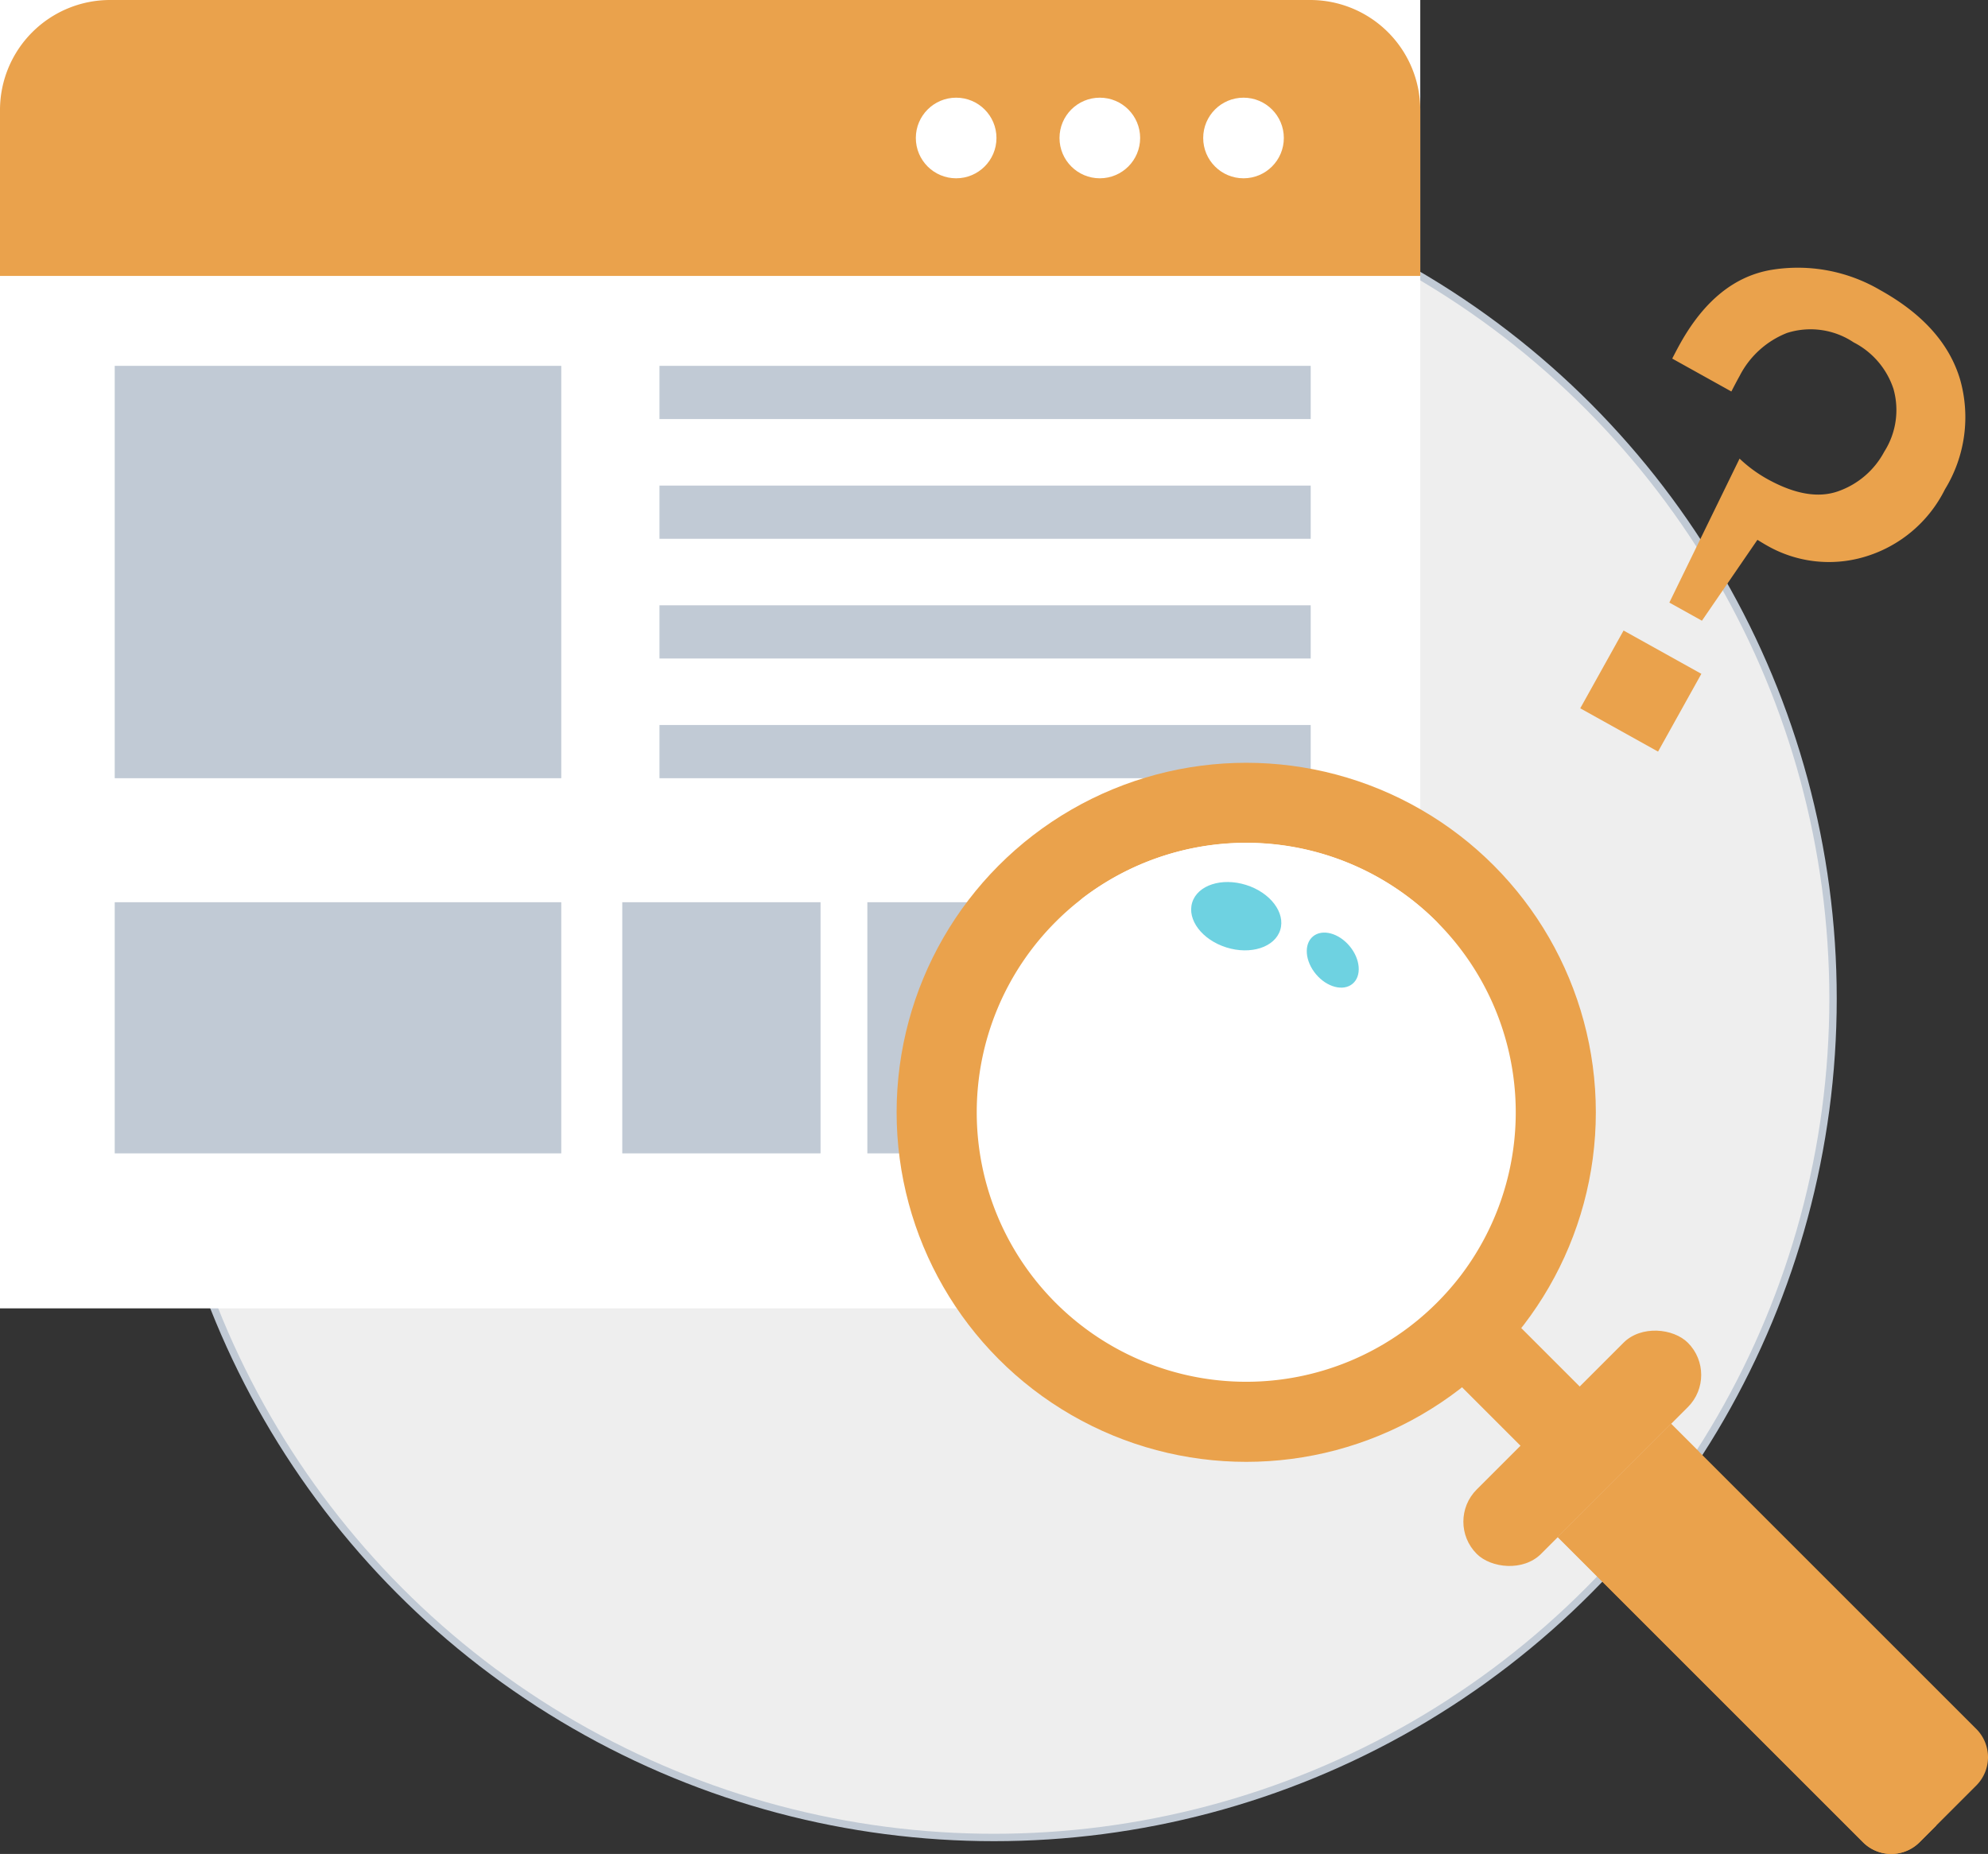 <svg xmlns="http://www.w3.org/2000/svg" width="134.215" height="125.191" viewBox="0 0 134.215 125.191"><rect x="0" y="0" width="134.215" height="125.191" fill="#333333" stroke="none"/><defs><style>.a{fill:#eee;stroke:#c1cad5;stroke-width:0.5px;}.b{fill:#fff;}.c{fill:#eaa24c;}.d{fill:#8597ac;opacity:0.505;}.e{fill:#dceded;}.f{fill:#6ed2e1;mix-blend-mode:screen;isolation:isolate;}</style></defs><g transform="translate(-989.333 -670.358)"><circle class="a" cx="56.646" cy="56.646" r="56.646" transform="translate(999.794 681.146)"/><g transform="translate(989.333 670.358)"><rect class="b" width="95.886" height="88.35"/><path class="c" d="M1085.219,677.792v11.2H989.333v-11.2a7.432,7.432,0,0,1,7.431-7.434h81.024A7.432,7.432,0,0,1,1085.219,677.792Z" transform="translate(-989.333 -670.358)"/><rect class="d" width="30.148" height="27.845" transform="translate(7.745 24.705)"/><rect class="d" width="43.966" height="3.593" transform="translate(44.523 24.705)"/><rect class="d" width="43.966" height="3.593" transform="translate(44.523 32.79)"/><rect class="d" width="43.966" height="3.593" transform="translate(44.523 40.874)"/><rect class="d" width="43.966" height="3.593" transform="translate(44.523 48.958)"/><rect class="d" width="30.148" height="16.958" transform="translate(7.745 60.925)"/><rect class="d" width="13.386" height="16.958" transform="translate(42.011 60.925)"/><rect class="d" width="13.386" height="16.958" transform="translate(58.557 60.925)"/><rect class="e" width="13.386" height="16.958" transform="translate(75.103 60.925)"/><circle class="b" cx="2.722" cy="2.722" r="2.722" transform="translate(81.231 6.596)"/><circle class="b" cx="2.722" cy="2.722" r="2.722" transform="translate(71.53 6.596)"/><circle class="b" cx="2.722" cy="2.722" r="2.722" transform="translate(61.83 6.596)"/></g><g transform="translate(1049.866 721.867)"><rect class="c" width="5.655" height="10.244" transform="translate(37.627 41.626) rotate(-45)"/><circle class="c" cx="23.603" cy="23.603" r="23.603" transform="translate(0 0)"/><path class="b" d="M1552.364,1134.861a18.2,18.2,0,0,1,1.6,23.908,18.416,18.416,0,0,1-1.6,1.822,18.194,18.194,0,0,1-25.731-25.73,18.173,18.173,0,0,1,25.731,0Z" transform="translate(-1515.895 -1124.122)"/><path class="b" d="M1576.525,1134.861a15.918,15.918,0,1,1-23.909-1.6A18.2,18.2,0,0,1,1576.525,1134.861Z" transform="translate(-1540.057 -1124.122)"/><ellipse class="f" cx="2.213" cy="3.114" rx="2.213" ry="3.114" transform="matrix(0.299, -0.954, 0.954, 0.299, 19.296, 11.539)"/><ellipse class="f" cx="1.48" cy="2.084" rx="1.48" ry="2.084" transform="translate(26.972 12.678) rotate(-39.953)"/><rect class="c" width="20.161" height="6.147" rx="3.073" transform="translate(36.99 51.246) rotate(-45)"/><path class="c" d="M1845.434,1446.013l20.6,20.6a2.7,2.7,0,0,1,0,3.825l-3.825,3.825a2.7,2.7,0,0,1-3.825,0l-20.6-20.6Z" transform="translate(-1793.146 -1401.374)"/><path class="c" d="M1840.818,1450.63l-3.033,3.033,20.6,20.6a2.7,2.7,0,0,0,3.825,0l1.12-1.12-18.645-18.645a2.82,2.82,0,0,1,0-3.989l2.622-2.622-1.874-1.874Z" transform="translate(-1793.146 -1401.374)"/></g><g transform="translate(1096.02 688.426)"><path class="c" d="M1858.225,839.965l-2.2-1.224,4.741-9.722a9.2,9.2,0,0,0,1.858,1.37q2.788,1.552,4.808.831a5.629,5.629,0,0,0,3.1-2.665,5.238,5.238,0,0,0,.62-4.255,5.444,5.444,0,0,0-2.688-3.133,5.238,5.238,0,0,0-4.5-.632,6.113,6.113,0,0,0-3.191,2.894q-.249.448-.561,1.058l-3.993-2.222q.3-.588.526-.994,2.436-4.377,6.183-5a10.992,10.992,0,0,1,7.334,1.37q4.312,2.4,5.393,6.037a9.317,9.317,0,0,1-1.023,7.415,8.863,8.863,0,0,1-5.491,4.578,8.416,8.416,0,0,1-6.5-.768q-.234-.13-.67-.4Zm-8.215,5.915,2.924-5.252,5.252,2.924-2.924,5.252Z" transform="translate(-1850.01 -816.118)"/></g></g></svg>
